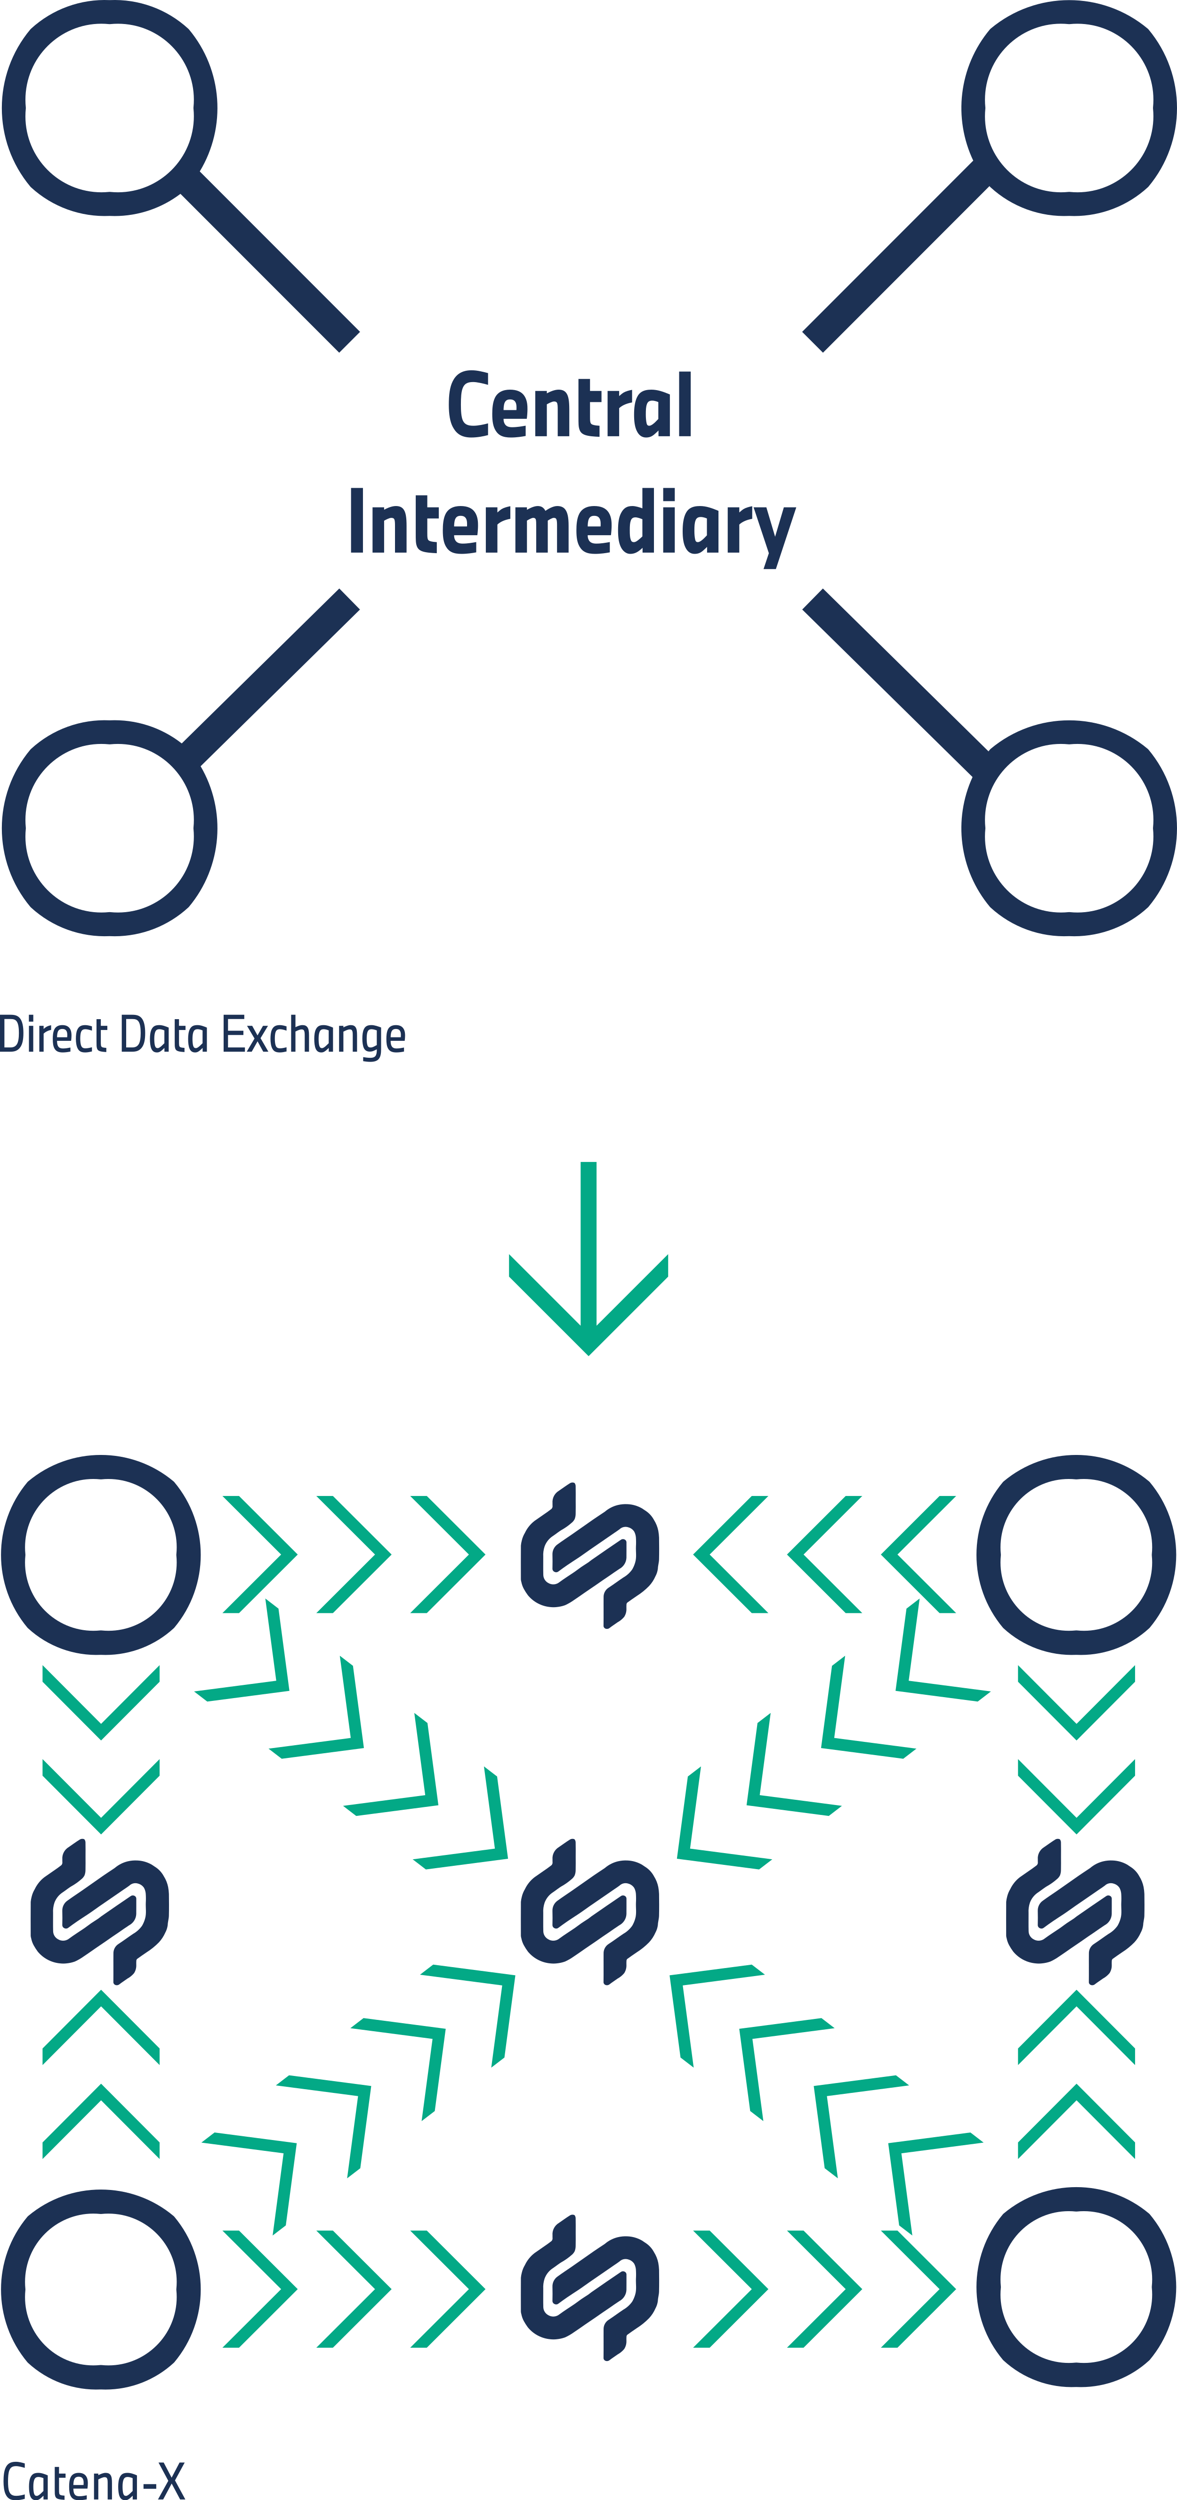 <svg viewBox="0 0 384.599 816.343" xmlns="http://www.w3.org/2000/svg"><path d="m375.046 244.522c-14.859-12.438-36.495-12.438-51.354 0l-.226.226c-.159.19-.307.386-.462.578l-54.114-53.181-6.754 6.871 55.655 54.696c-6.327 13.755-4.435 30.311 5.674 42.39l.226.226c6.979 6.4 16.219 9.757 25.678 9.329.552.026 1.101.04 1.652.04 8.897-.015 17.466-3.358 24.023-9.371l.226-.225c12.436-14.859 12.436-36.494 0-51.354l-.226-.225zm1.72 26.111c.166 1.652.166 3.316 0 4.968-1.372 13.642-13.543 23.589-27.186 22.217l-.21-.011-.21.011c-1.652.166-3.316.166-4.968 0-13.642-1.372-23.589-13.543-22.217-27.186l.012-.209-.012-.21c-.166-1.651-.166-3.315 0-4.966 1.371-13.643 13.543-23.591 27.186-22.22l.21.011.21-.011c1.651-.166 3.315-.166 4.966 0 13.643 1.371 23.591 13.543 22.22 27.186l-.012.21.012.209z" fill="#1c3154"/><path d="m61.731 9.591-.226-.225c-6.978-6.401-16.218-9.759-25.678-9.329-9.459-.425-18.698 2.932-25.678 9.329l-.226.226c-12.437 14.859-12.437 36.495 0 51.354l.226.226c6.979 6.4 16.219 9.757 25.678 9.329.552.026 1.101.04 1.652.04 7.79-.013 15.329-2.577 21.486-7.251l51.874 51.874 6.813-6.813-52.377-52.377c8.741-14.428 7.566-33.108-3.544-46.383zm-25.694 53.072-.21-.011-.21.011c-1.652.166-3.316.166-4.968 0-13.642-1.372-23.589-13.543-22.217-27.186l.012-.209-.012-.21c-.166-1.651-.166-3.315 0-4.966 1.371-13.643 13.543-23.591 27.186-22.22l.21.011.21-.011c1.651-.166 3.315-.166 4.966 0 13.643 1.371 23.591 13.543 22.22 27.186l-.012.21.012.209c.166 1.652.166 3.316 0 4.968-1.372 13.642-13.543 23.589-27.186 22.217z" fill="#1c3154"/><path d="m110.869 192.145-51.482 50.595c-6.677-5.231-15.026-7.934-23.56-7.547-9.459-.429-18.7 2.929-25.678 9.329l-.226.226c-12.437 14.859-12.437 36.495 0 51.354l.226.226c6.978 6.4 16.219 9.758 25.678 9.329.552.026 1.101.04 1.652.04 8.898-.014 17.468-3.357 24.025-9.371l.226-.225c10.99-13.132 12.26-31.553 3.825-45.916l52.067-51.169-6.754-6.871zm-47.646 78.488c.166 1.652.166 3.316 0 4.968-1.372 13.642-13.543 23.589-27.186 22.217l-.21-.011-.21.011c-1.652.166-3.316.166-4.968 0-13.642-1.372-23.589-13.543-22.217-27.186l.012-.209-.012-.21c-.166-1.651-.166-3.315 0-4.966 1.371-13.643 13.543-23.591 27.186-22.22l.21.011.21-.011c1.651-.166 3.315-.166 4.966 0 13.643 1.371 23.591 13.543 22.22 27.186l-.012.21.012.209z" fill="#1c3154"/><path d="m262.107 108.352 6.812 6.813 54.401-54.401c.05.06.096.122.146.182l.226.226c6.979 6.399 16.219 9.756 25.678 9.329.552.026 1.101.04 1.652.04 8.897-.015 17.466-3.358 24.023-9.371l.226-.225c12.436-14.859 12.436-36.494 0-51.354l-.226-.225c-14.859-12.437-36.495-12.437-51.354 0l-.226.226c-10.249 12.245-12.044 29.089-5.4 42.954l-.076-.076zm59.867-73.293c-.166-1.651-.166-3.315 0-4.966 1.371-13.643 13.543-23.591 27.186-22.22l.21.011.21-.011c1.651-.166 3.315-.166 4.966 0 13.643 1.371 23.591 13.543 22.22 27.186l-.012.21.012.209c.166 1.652.166 3.316 0 4.968-1.372 13.642-13.543 23.589-27.186 22.217l-.21-.011-.21.011c-1.652.166-3.316.166-4.968 0-13.642-1.372-23.589-13.543-22.217-27.186l.012-.209-.012-.21z" fill="#1c3154"/><path d="m153.99 142.85c-3.78 0-5.152-1.82-6.048-3.472-.868-1.624-1.288-4.061-1.288-7.196 0-3.248.308-5.768 1.26-7.672.924-1.848 2.548-3.612 6.16-3.612.952 0 1.904.112 2.94.336 1.092.225 1.736.393 2.464.588v3.837c-.728-.225-1.652-.448-2.632-.645-.84-.168-1.568-.28-2.268-.28-1.904 0-2.884.616-3.416 2.072-.448 1.176-.56 2.968-.56 5.292 0 2.128.112 4.032.644 5.208.616 1.316 1.708 1.708 3.472 1.708 1.456 0 3.472-.42 4.76-.784v3.836c-1.484.393-3.444.784-5.488.784z" fill="#1c3154"/><path d="m166.954 142.85c-2.688 0-4.088-.728-5.04-2.324-.784-1.315-1.064-2.939-1.064-5.348 0-1.764.14-3.864.924-5.404.896-1.735 2.604-2.548 4.872-2.548s3.808.7 4.704 2.044c1.008 1.513 1.008 3.36 1.008 4.424 0 .812-.112 2.353-.224 3.053h-7.588c0 .56.056 1.035.336 1.567.448.868 1.288 1.176 2.464 1.176 1.568 0 3.164-.279 4.424-.504v3.36c-1.176.224-2.968.504-4.816.504zm1.792-8.96c.028-.252.028-.532.028-.84 0-.477-.028-1.148-.308-1.68-.364-.7-.952-.952-1.82-.952s-1.428.308-1.764 1.12c-.252.588-.336 1.624-.336 2.352z" fill="#1c3154"/><path d="m174.907 142.43v-14.784h3.78v.784c1.12-.588 2.548-1.204 3.836-1.204 1.008 0 1.904.252 2.52 1.092.728.98.98 2.633.98 5.404v8.708h-3.78v-8.652c0-1.147-.028-1.848-.252-2.268-.224-.364-.56-.42-.98-.42-.644 0-1.876.672-2.324.924v10.416z" fill="#1c3154"/><path d="m191.146 142.01c-1.092-.392-1.568-1.036-1.82-1.82-.308-.924-.308-1.876-.308-4.088v-12.376h3.78v3.92h3.752v3.641h-3.752v4.676c0 .7 0 1.26.084 1.735.084.477.252.784.812.98.644.224 1.428.28 2.212.336v3.612c-1.876-.084-3.584-.196-4.76-.616z" fill="#1c3154"/><path d="m198.538 142.43v-14.784h3.78v1.681c.476-.421.924-.812 1.456-1.148.616-.364 1.652-.7 2.772-.896v4.115c-1.064.196-1.904.448-2.716.84-.728.364-1.232.757-1.512 1.036v9.156z" fill="#1c3154"/><path d="m215.17 142.43v-1.876c-.224.252-.616.616-1.092 1.036-.812.756-1.624 1.26-2.968 1.26-1.4 0-2.38-.784-3.024-2.128-.672-1.344-.896-3.136-.896-5.348 0-2.24.252-4.172.952-5.656.784-1.624 2.1-2.492 4.704-2.492 2.044 0 3.892.672 6.048 1.568v13.636zm-.056-11.144c-.364-.168-1.232-.477-1.988-.477-.812 0-1.428.252-1.736 1.148-.308.84-.364 1.792-.364 3.416 0 .979.084 2.071.252 2.771.14.672.42.868.896.868.616 0 1.512-.756 2.016-1.26.392-.393.644-.645.924-.952v-5.516z" fill="#1c3154"/><path d="m221.918 142.43v-21.112h3.78v21.112z" fill="#1c3154"/><path d="m114.707 180.43v-21.112h3.892v21.112z" fill="#1c3154"/><path d="m121.735 180.43v-14.784h3.78v.784c1.12-.588 2.548-1.204 3.836-1.204 1.008 0 1.904.252 2.52 1.092.728.98.98 2.633.98 5.404v8.708h-3.78v-8.652c0-1.147-.028-1.848-.252-2.268-.224-.364-.56-.42-.98-.42-.644 0-1.876.672-2.324.924v10.416z" fill="#1c3154"/><path d="m137.974 180.01c-1.092-.392-1.568-1.036-1.82-1.82-.308-.924-.308-1.876-.308-4.088v-12.376h3.78v3.92h3.752v3.641h-3.752v4.676c0 .7 0 1.26.084 1.735.084.477.252.784.812.98.644.224 1.428.28 2.212.336v3.612c-1.876-.084-3.584-.196-4.76-.616z" fill="#1c3154"/><path d="m150.798 180.85c-2.688 0-4.088-.728-5.04-2.324-.784-1.315-1.064-2.939-1.064-5.348 0-1.764.14-3.864.924-5.404.896-1.735 2.604-2.548 4.872-2.548s3.808.7 4.704 2.044c1.008 1.513 1.008 3.36 1.008 4.424 0 .812-.112 2.353-.224 3.053h-7.588c0 .56.056 1.035.336 1.567.448.868 1.288 1.176 2.464 1.176 1.568 0 3.164-.279 4.424-.504v3.36c-1.176.224-2.968.504-4.816.504zm1.792-8.96c.028-.252.028-.532.028-.84 0-.477-.028-1.148-.308-1.68-.364-.7-.952-.952-1.82-.952s-1.428.308-1.764 1.12c-.252.588-.336 1.624-.336 2.352z" fill="#1c3154"/><path d="m158.751 180.43v-14.784h3.78v1.681c.476-.421.924-.812 1.456-1.148.616-.364 1.652-.7 2.772-.896v4.115c-1.064.196-1.904.448-2.716.84-.728.364-1.232.757-1.512 1.036v9.156z" fill="#1c3154"/><path d="m168.41 180.43v-14.784h3.78v.812c.504-.309 2.212-1.232 3.472-1.232.896 0 1.512.252 1.988.756.28.28.42.532.56.812.924-.616 2.492-1.568 3.864-1.568 1.064 0 1.988.28 2.632 1.12.728.98 1.092 2.437 1.092 5.376v8.708h-3.78v-8.652c0-.979 0-1.819-.252-2.296-.196-.363-.504-.392-.84-.392-.532 0-1.568.644-1.932.896v10.444h-3.78v-8.652c0-.979 0-1.819-.168-2.239-.196-.42-.532-.448-.84-.448-.504 0-1.568.616-2.016.896v10.444h-3.78z" fill="#1c3154"/><path d="m194.45 180.85c-2.688 0-4.088-.728-5.04-2.324-.784-1.315-1.064-2.939-1.064-5.348 0-1.764.14-3.864.924-5.404.896-1.735 2.604-2.548 4.872-2.548s3.808.7 4.704 2.044c1.008 1.513 1.008 3.36 1.008 4.424 0 .812-.112 2.353-.224 3.053h-7.588c0 .56.056 1.035.336 1.567.448.868 1.288 1.176 2.464 1.176 1.568 0 3.164-.279 4.424-.504v3.36c-1.176.224-2.968.504-4.816.504zm1.792-8.96c.028-.252.028-.532.028-.84 0-.477-.028-1.148-.308-1.68-.364-.7-.952-.952-1.82-.952s-1.428.308-1.764 1.12c-.252.588-.336 1.624-.336 2.352z" fill="#1c3154"/><path d="m209.962 180.43v-1.568c-.252.252-.504.477-.924.812-.924.728-1.848 1.176-3.136 1.176-1.26 0-2.38-.896-3.024-2.212-.588-1.204-.924-2.772-.924-5.516 0-2.492.28-4.2.924-5.488.812-1.624 1.848-2.408 3.752-2.408 1.036 0 2.296.393 3.276.756v-6.664h3.78v21.112zm-.056-10.892c-.448-.196-1.568-.616-2.24-.616-.784 0-1.288.28-1.568 1.12-.252.756-.308 1.651-.308 3.052 0 1.512.056 2.324.28 3.024.224.672.476.896 1.092.896s1.344-.616 1.96-1.148c.392-.336.588-.531.784-.728z" fill="#1c3154"/><path d="m216.71 163.63v-4.312h3.78v4.312zm0 16.8v-14.784h3.78v14.784z" fill="#1c3154"/><path d="m231.045 180.43v-1.876c-.224.252-.616.616-1.092 1.036-.812.756-1.624 1.26-2.968 1.26-1.4 0-2.38-.784-3.024-2.128-.672-1.344-.896-3.136-.896-5.348 0-2.24.252-4.172.952-5.656.784-1.624 2.1-2.492 4.704-2.492 2.044 0 3.892.672 6.048 1.568v13.636zm-.056-11.144c-.364-.168-1.232-.477-1.988-.477-.812 0-1.428.252-1.736 1.148-.308.84-.364 1.792-.364 3.416 0 .979.084 2.071.252 2.771.14.672.42.868.896.868.616 0 1.512-.756 2.016-1.26.392-.393.644-.645.924-.952v-5.516z" fill="#1c3154"/><path d="m237.793 180.43v-14.784h3.78v1.681c.476-.421.924-.812 1.456-1.148.616-.364 1.652-.7 2.772-.896v4.115c-1.064.196-1.904.448-2.716.84-.728.364-1.232.757-1.512 1.036v9.156z" fill="#1c3154"/><path d="m249.496 185.806 1.736-5.18-4.984-14.98h4.172l2.856 9.604 2.856-9.604h4.06l-6.664 20.16z" fill="#1c3154"/><path d="m353.217 540.357c-.503 0-1.006-.012-1.51-.036-8.755.392-17.306-2.717-23.764-8.641l-.23-.229c-11.522-13.748-11.522-33.78 0-47.529l.23-.229c13.748-11.521 33.78-11.521 47.528 0l.229.229c11.522 13.748 11.522 33.78 0 47.529l-.229.229c-6.074 5.569-14.012 8.664-22.253 8.677zm-1.51-8.015.213.012c12.263 1.242 23.211-7.693 24.453-19.956.151-1.496.151-3.003 0-4.498l-.011-.213.011-.214c1.243-12.262-7.69-23.21-19.952-24.453-1.497-.152-3.005-.152-4.502 0l-.213.011-.214-.011c-12.263-1.242-23.211 7.691-24.453 19.954-.152 1.496-.152 3.003 0 4.5l.011.214-.011.213c-1.242 12.264 7.693 23.212 19.957 24.454 1.495.151 3.001.151 4.496 0l.214-.012z" fill="#1c3255"/><path d="m353.217 779.417c-.503 0-1.006-.012-1.51-.036-8.755.395-17.307-2.715-23.764-8.641l-.23-.229c-11.522-13.748-11.522-33.78 0-47.529l.23-.229c13.748-11.521 33.78-11.521 47.528 0l.229.229c11.522 13.748 11.522 33.78 0 47.529l-.229.229c-6.074 5.569-14.012 8.664-22.253 8.677zm-1.51-8.015.213.012c12.263 1.242 23.211-7.693 24.453-19.956.151-1.496.151-3.003 0-4.498l-.011-.213.011-.214c1.243-12.262-7.69-23.21-19.952-24.453-1.497-.152-3.005-.152-4.502 0l-.213.01-.214-.01c-12.263-1.242-23.211 7.693-24.453 19.956-.151 1.495-.151 3.002 0 4.497l.011.214-.011.213c-1.242 12.264 7.693 23.212 19.957 24.454 1.495.151 3.001.151 4.496 0l.214-.012z" fill="#1c3154"/><path d="m34.471 780.213c-.503 0-1.006-.012-1.51-.036-8.755.394-17.307-2.716-23.764-8.641l-.229-.229c-11.522-13.748-11.522-33.78 0-47.529l.229-.229c13.748-11.522 33.78-11.522 47.529 0l.229.229c11.522 13.748 11.522 33.78 0 47.529l-.229.229c-6.075 5.569-14.013 8.665-22.254 8.677zm-1.51-8.014.214.012c12.263 1.242 23.211-7.693 24.453-19.956.151-1.496.151-3.003 0-4.498l-.011-.213.011-.214c1.242-12.263-7.691-23.211-19.954-24.453-1.496-.152-3.003-.152-4.5 0l-.214.011-.214-.011c-12.263-1.242-23.211 7.693-24.453 19.956-.151 1.495-.151 3.002 0 4.497l.012.214-.012.213c-1.242 12.264 7.693 23.212 19.957 24.454 1.495.151 3.001.151 4.496 0l.214-.012z" fill="#1c3154"/><path d="m34.471 540.357c-.503 0-1.006-.012-1.51-.036-8.755.393-17.306-2.717-23.764-8.641l-.229-.229c-11.522-13.748-11.522-33.78 0-47.529l.229-.229c13.748-11.522 33.78-11.522 47.529 0l.229.229c11.522 13.748 11.522 33.78 0 47.529l-.229.229c-6.075 5.569-14.013 8.665-22.254 8.677zm-1.51-8.015.214.012c12.263 1.242 23.211-7.693 24.453-19.956.151-1.496.151-3.003 0-4.498l-.011-.213.011-.214c1.243-12.262-7.69-23.21-19.952-24.453-1.497-.152-3.005-.152-4.502 0l-.214.011-.214-.011c-12.263-1.242-23.211 7.691-24.453 19.954-.152 1.496-.152 3.003 0 4.5l.012.214-.012.213c-1.242 12.264 7.693 23.212 19.957 24.454 1.495.151 3.001.151 4.496 0l.214-.012z" fill="#1c3154"/><path d="m37.059 642.253c0-1.463-.018-2.924.005-4.386-.047-1.283.598-2.492 1.689-3.168 1.618-1.05 3.154-2.223 4.762-3.288 1.15-.655 2.142-1.555 2.906-2.635.419-.718.745-1.487.97-2.288.515-1.697.178-3.453.247-5.182.058-1 .053-2.002-.016-3.001-.056-.651-.239-1.284-.539-1.864-.44-.692-1.121-1.196-1.911-1.414-1.014-.352-2.139-.102-2.909.647-.55.423-1.141.793-1.711 1.186-1.063.732-2.126 1.463-3.188 2.195-1.593 1.094-3.189 2.182-4.777 3.284-.963.669-1.916 1.357-2.877 2.032-.289.206-.588.404-.884.6-1.195.788-2.4 1.559-3.582 2.364-.989.674-1.958 1.374-2.917 2.089-.366.3-.873.356-1.296.145-.438-.186-.709-.63-.674-1.104.032-1.5.049-3.004 0-4.504-.058-1.386.619-2.701 1.781-3.458 1.48-1.08 3.019-2.081 4.528-3.125 1.173-.81 2.336-1.632 3.503-2.449 1.185-.832 2.362-1.675 3.555-2.493 1.178-.807 2.375-1.589 3.565-2.383.069-.039.135-.083.197-.133 1.215-1.044 2.658-1.786 4.213-2.168 1.031-.247 2.091-.345 3.15-.289 1.622.063 3.207.508 4.625 1.299.371.193.689.482 1.052.688 1.269.769 2.309 1.864 3.01 3.172.679 1.075 1.155 2.265 1.404 3.512.137.743.222 1.495.255 2.25.033 2.383.054 4.766-.007 7.147-.026 1-.353 1.992-.385 2.993-.105.888-.381 1.747-.811 2.53-.506 1.152-1.202 2.211-2.057 3.133-1.213 1.244-2.569 2.34-4.038 3.267-1.035.706-2.071 1.411-3.083 2.149-.163.165-.259.385-.268.617-.04.458-.016.92-.014 1.381.033.937-.219 1.862-.723 2.653-.6.717-1.33 1.315-2.151 1.763-.884.645-1.818 1.225-2.679 1.899-.366.291-.86.363-1.293.187-.428-.162-.691-.595-.637-1.049.021-1.595.008-3.196.008-4.799z" fill="#1c3154"/><path d="m27.945 606.298c0 1.402.029 2.804-.012 4.205.011.615-.092 1.227-.305 1.804-.257.518-.63.969-1.091 1.319-.881.771-1.833 1.457-2.841 2.051-1.162.624-2.135 1.492-3.226 2.203-1.223.802-2.159 1.972-2.673 3.341-.37 1.097-.524 2.255-.452 3.411.006 1.963-.036 3.926.017 5.886.01 1.107.614 2.123 1.582 2.661 1.166.721 2.662.614 3.713-.266 1.577-1.176 3.261-2.208 4.887-3.321.755-.517 1.468-1.095 2.223-1.614s1.542-.989 2.3-1.499c.363-.245.688-.546 1.047-.797 1.654-1.152 3.311-2.299 4.973-3.44 1.542-1.06 3.1-2.111 4.651-3.166.354-.249.818-.278 1.2-.075.393.185.631.594.596 1.027-.01 1.638.018 3.285-.011 4.926-.062 1.544-.944 2.936-2.312 3.654-1.173.756-2.304 1.576-3.455 2.364-.621.426-1.253.84-1.871 1.266-.771.528-1.525 1.068-2.292 1.593-1.185.811-2.376 1.611-3.56 2.424-1.259.867-2.495 1.763-3.774 2.601-.879.621-1.815 1.158-2.794 1.604-.88.314-1.795.516-2.726.601-.677.08-1.362.082-2.04.007-2.874-.244-5.53-1.633-7.371-3.854-.494-.666-.942-1.365-1.342-2.091-.383-.715-.656-1.485-.808-2.282-.088-.261-.139-.534-.15-.809-.012-3.684-.022-7.37.006-11.053.056-.572.159-1.138.308-1.693.208-.866.549-1.695 1.012-2.456.727-1.54 1.812-2.884 3.166-3.918 1.386-.974 2.784-1.927 4.174-2.901.376-.262.74-.541 1.105-.819.403-.246.628-.702.578-1.172-.035-.297.009-.601-.009-.9-.132-1.609.655-3.155 2.035-3.995 1.253-.853 2.468-1.759 3.758-2.556.402-.206.872-.236 1.297-.083.259.107.46.652.471 1.007.043 1.596.015 3.199.015 4.802z" fill="#1c3154"/><path d="m197.229 642.253c0-1.463-.018-2.924 0-4.386-.046-1.283.599-2.492 1.69-3.168 1.618-1.05 3.154-2.223 4.762-3.288 1.15-.655 2.142-1.554 2.906-2.635.419-.718.745-1.487.97-2.288.515-1.697.178-3.453.247-5.182.058-1 .052-2.002-.017-3.001-.056-.651-.239-1.284-.539-1.864-.44-.692-1.121-1.196-1.912-1.414-1.014-.352-2.139-.101-2.909.647-.55.423-1.14.793-1.711 1.186-1.063.732-2.126 1.463-3.188 2.195-1.592 1.094-3.189 2.182-4.777 3.284-.963.669-1.916 1.357-2.877 2.032-.289.206-.588.404-.884.6-1.195.788-2.4 1.559-3.582 2.364-.989.674-1.958 1.374-2.917 2.089-.366.3-.873.356-1.296.145-.438-.186-.709-.63-.674-1.104.032-1.5.049-3.004 0-4.504-.058-1.386.619-2.7 1.781-3.458 1.48-1.08 3.019-2.081 4.528-3.125 1.173-.81 2.336-1.632 3.503-2.449 1.185-.832 2.362-1.675 3.555-2.493 1.178-.807 2.375-1.589 3.565-2.383.069-.039.135-.083.197-.133 1.215-1.044 2.658-1.786 4.213-2.168 1.03-.247 2.091-.345 3.149-.289 1.622.063 3.207.508 4.625 1.299.371.193.689.482 1.052.688 1.269.769 2.309 1.864 3.01 3.172.679 1.075 1.155 2.265 1.404 3.512.137.743.222 1.495.255 2.25.033 2.383.053 4.766-.008 7.147-.025 1-.353 1.992-.385 2.993-.105.888-.381 1.747-.811 2.53-.507 1.152-1.202 2.211-2.057 3.133-1.213 1.244-2.569 2.34-4.038 3.267-1.034.706-2.071 1.411-3.083 2.149-.163.165-.259.385-.268.617-.04.458-.016.92-.014 1.381.033.937-.219 1.862-.723 2.653-.6.717-1.33 1.315-2.151 1.763-.884.645-1.818 1.225-2.679 1.899-.365.291-.859.363-1.292.187-.428-.162-.691-.595-.637-1.049.028-1.595.014-3.196.014-4.799z" fill="#1c3154"/><path d="m188.115 606.298c0 1.402.029 2.804-.012 4.205.011.615-.092 1.227-.305 1.804-.257.518-.63.969-1.091 1.319-.881.771-1.833 1.457-2.841 2.051-1.162.624-2.134 1.492-3.226 2.203-1.222.802-2.158 1.972-2.673 3.341-.37 1.097-.524 2.255-.452 3.411.006 1.963-.035 3.926.017 5.886.01 1.107.614 2.123 1.582 2.661 1.166.721 2.662.614 3.713-.266 1.578-1.176 3.261-2.208 4.888-3.321.755-.517 1.468-1.095 2.223-1.614s1.542-.989 2.3-1.499c.363-.245.688-.546 1.047-.797 1.653-1.152 3.311-2.299 4.973-3.44 1.542-1.06 3.1-2.111 4.651-3.166.354-.249.818-.278 1.2-.075.393.185.631.594.596 1.027-.01 1.638.018 3.285-.011 4.926-.062 1.544-.944 2.936-2.312 3.654-1.173.756-2.304 1.576-3.455 2.364-.621.426-1.253.84-1.871 1.266-.771.528-1.525 1.068-2.292 1.593-1.185.811-2.376 1.611-3.56 2.424-1.259.867-2.495 1.763-3.774 2.601-.879.621-1.815 1.158-2.794 1.604-.88.314-1.795.516-2.726.601-.677.08-1.361.082-2.039.007-2.874-.244-5.53-1.633-7.371-3.854-.494-.666-.942-1.365-1.342-2.091-.383-.715-.656-1.485-.808-2.282-.088-.261-.139-.534-.15-.809-.012-3.684-.022-7.37.005-11.053.056-.572.159-1.138.308-1.693.208-.866.548-1.695 1.011-2.456.726-1.54 1.812-2.884 3.166-3.918 1.386-.974 2.785-1.927 4.174-2.901.376-.262.74-.541 1.105-.819.403-.246.628-.702.578-1.172-.035-.297.009-.601-.009-.9-.132-1.609.655-3.155 2.035-3.995 1.253-.853 2.468-1.759 3.758-2.556.402-.206.871-.236 1.296-.083.259.107.46.652.471 1.007.044 1.596.016 3.199.016 4.802z" fill="#1c3154"/><path d="m197.229 764.971c0-1.463-.018-2.924 0-4.386-.046-1.283.599-2.492 1.69-3.168 1.618-1.05 3.154-2.224 4.762-3.287 1.15-.655 2.142-1.555 2.906-2.635.419-.718.745-1.487.97-2.288.515-1.697.178-3.453.247-5.182.058-1 .052-2.002-.017-3.001-.056-.651-.239-1.285-.539-1.865-.44-.692-1.121-1.196-1.912-1.414-1.014-.351-2.139-.101-2.909.647-.55.423-1.14.793-1.711 1.187-1.063.732-2.126 1.463-3.188 2.195-1.592 1.095-3.189 2.182-4.777 3.284-.963.669-1.916 1.357-2.877 2.032-.289.206-.588.404-.884.6-1.195.788-2.4 1.559-3.582 2.364-.989.674-1.958 1.374-2.917 2.089-.365.3-.873.357-1.296.145-.438-.186-.709-.63-.674-1.104.032-1.5.049-3.004 0-4.504-.058-1.386.619-2.7 1.781-3.458 1.48-1.08 3.019-2.081 4.528-3.125 1.173-.81 2.336-1.632 3.503-2.449 1.185-.832 2.362-1.675 3.555-2.493 1.178-.807 2.375-1.589 3.565-2.383.069-.039.135-.083.197-.133 1.215-1.044 2.658-1.786 4.213-2.168 1.03-.247 2.091-.344 3.149-.289 1.622.063 3.207.508 4.625 1.299.371.193.689.482 1.052.689 1.269.769 2.309 1.864 3.01 3.172.679 1.075 1.155 2.265 1.404 3.512.137.743.222 1.495.255 2.25.033 2.383.053 4.766-.008 7.147-.025 1-.353 1.992-.385 2.994-.105.888-.381 1.747-.811 2.53-.507 1.152-1.202 2.211-2.057 3.133-1.213 1.244-2.569 2.34-4.038 3.267-1.034.706-2.071 1.411-3.083 2.151-.163.165-.259.385-.268.617-.04.458-.016.92-.014 1.381.033.937-.219 1.862-.723 2.653-.6.717-1.33 1.315-2.151 1.763-.884.644-1.818 1.225-2.679 1.899-.365.291-.859.362-1.292.186-.428-.162-.691-.594-.637-1.048.028-1.599.014-3.2.014-4.803z" fill="#1c3154"/><path d="m188.115 729.016c0 1.402.029 2.805-.012 4.204.011.615-.092 1.227-.305 1.804-.257.518-.63.969-1.091 1.319-.881.771-1.833 1.457-2.841 2.051-1.162.625-2.134 1.492-3.226 2.203-1.222.802-2.158 1.973-2.673 3.341-.37 1.097-.524 2.255-.452 3.411.006 1.963-.035 3.926.017 5.887.01 1.107.614 2.124 1.582 2.662 1.166.721 2.662.615 3.713-.265 1.578-1.176 3.261-2.208 4.888-3.321.755-.517 1.468-1.095 2.223-1.614s1.542-.989 2.3-1.499c.363-.245.688-.546 1.047-.797 1.653-1.152 3.311-2.299 4.973-3.44 1.542-1.06 3.1-2.111 4.651-3.166.354-.249.818-.278 1.2-.075.393.185.631.594.596 1.027-.01 1.638.018 3.286-.011 4.926-.063 1.544-.944 2.936-2.312 3.654-1.173.756-2.304 1.576-3.455 2.364-.621.426-1.253.84-1.871 1.266-.771.527-1.525 1.068-2.292 1.592-1.185.811-2.376 1.611-3.56 2.424-1.259.867-2.495 1.763-3.774 2.601-.879.621-1.815 1.158-2.794 1.604-.88.314-1.795.516-2.726.601-.677.08-1.361.082-2.039.007-2.874-.244-5.53-1.633-7.371-3.854-.494-.666-.942-1.365-1.342-2.091-.383-.715-.656-1.485-.808-2.282-.088-.261-.139-.534-.15-.809-.012-3.684-.022-7.37.005-11.053.056-.572.159-1.138.308-1.693.208-.866.549-1.695 1.011-2.456.726-1.54 1.812-2.884 3.166-3.918 1.386-.974 2.785-1.927 4.174-2.901.376-.262.74-.541 1.105-.819.403-.246.628-.702.578-1.172-.035-.297.009-.601-.009-.901-.132-1.609.655-3.155 2.035-3.995 1.253-.853 2.468-1.759 3.758-2.556.402-.206.871-.236 1.296-.083.259.106.46.651.471 1.007.044 1.597.016 3.199.016 4.802z" fill="#1c3154"/><path d="m197.229 525.912c0-1.463-.018-2.923 0-4.385-.046-1.283.599-2.492 1.69-3.168 1.618-1.05 3.154-2.224 4.762-3.287 1.15-.655 2.142-1.555 2.906-2.635.419-.718.745-1.487.97-2.288.515-1.697.178-3.453.247-5.182.058-1 .052-2.002-.017-3.001-.056-.651-.239-1.285-.539-1.865-.44-.692-1.121-1.196-1.912-1.414-1.014-.352-2.139-.101-2.909.647-.55.423-1.14.793-1.711 1.186-1.063.732-2.126 1.463-3.188 2.195-1.592 1.094-3.189 2.182-4.777 3.283-.963.669-1.916 1.357-2.877 2.032-.289.206-.588.405-.884.6-1.195.788-2.4 1.559-3.582 2.364-.989.674-1.958 1.374-2.917 2.089-.366.3-.873.356-1.296.145-.438-.186-.709-.63-.674-1.104.032-1.5.049-3.004 0-4.504-.058-1.386.619-2.701 1.781-3.458 1.48-1.08 3.019-2.082 4.528-3.125 1.173-.81 2.336-1.632 3.503-2.449 1.185-.832 2.362-1.675 3.555-2.493 1.178-.807 2.375-1.589 3.565-2.383.069-.039.135-.084.197-.133 1.215-1.044 2.658-1.787 4.213-2.169 1.03-.247 2.091-.344 3.149-.289 1.622.063 3.207.508 4.625 1.299.371.193.689.482 1.052.689 1.269.769 2.309 1.864 3.01 3.172.679 1.075 1.155 2.265 1.404 3.512.137.743.222 1.495.255 2.25.033 2.383.053 4.766-.008 7.147-.025 1-.353 1.992-.385 2.993-.105.888-.381 1.747-.811 2.53-.506 1.152-1.202 2.211-2.057 3.133-1.213 1.244-2.569 2.34-4.038 3.267-1.034.706-2.071 1.411-3.083 2.149-.163.165-.259.385-.268.617-.04.458-.016.92-.014 1.381.033.937-.219 1.862-.723 2.653-.6.717-1.33 1.315-2.151 1.763-.884.644-1.818 1.224-2.679 1.899-.365.291-.859.362-1.292.186-.428-.162-.691-.595-.637-1.049.028-1.594.014-3.195.014-4.798z" fill="#1c3154"/><path d="m188.115 489.956c0 1.402.029 2.804-.012 4.205.011.615-.092 1.227-.305 1.804-.257.518-.63.969-1.091 1.319-.881.771-1.832 1.457-2.841 2.051-1.162.624-2.134 1.492-3.226 2.203-1.222.802-2.158 1.973-2.673 3.341-.37 1.097-.524 2.255-.452 3.411.006 1.963-.035 3.926.017 5.887.01 1.107.614 2.123 1.582 2.661 1.166.721 2.662.615 3.713-.265 1.578-1.176 3.261-2.208 4.888-3.321.755-.517 1.468-1.095 2.223-1.614s1.542-.989 2.3-1.499c.363-.245.688-.546 1.047-.797 1.653-1.152 3.311-2.299 4.973-3.441 1.542-1.06 3.1-2.111 4.651-3.166.354-.249.818-.279 1.2-.076.393.185.631.594.596 1.027-.01 1.638.018 3.285-.011 4.926-.062 1.544-.944 2.936-2.312 3.654-1.173.756-2.304 1.576-3.455 2.364-.621.426-1.253.84-1.871 1.266-.771.528-1.525 1.068-2.292 1.593-1.185.811-2.376 1.611-3.56 2.424-1.259.867-2.495 1.763-3.774 2.601-.879.621-1.815 1.158-2.794 1.604-.88.314-1.795.516-2.726.6-.677.08-1.361.083-2.039.008-2.874-.244-5.53-1.633-7.371-3.854-.494-.666-.942-1.365-1.342-2.091-.383-.715-.656-1.485-.808-2.282-.088-.261-.139-.534-.15-.809-.012-3.684-.022-7.37.005-11.053.056-.572.159-1.138.308-1.693.208-.866.549-1.695 1.011-2.456.726-1.54 1.812-2.884 3.166-3.918 1.386-.974 2.785-1.927 4.174-2.901.376-.262.74-.541 1.105-.819.403-.246.628-.702.578-1.172-.035-.297.009-.601-.009-.901-.132-1.609.655-3.155 2.035-3.995 1.253-.853 2.468-1.759 3.758-2.556.402-.206.871-.236 1.296-.083.259.107.46.651.471 1.007.044 1.598.016 3.201.016 4.803z" fill="#1c3154"/><path d="m355.806 642.253c0-1.463-.018-2.924.005-4.386-.046-1.283.599-2.492 1.69-3.168 1.618-1.05 3.154-2.223 4.762-3.288 1.15-.655 2.142-1.555 2.906-2.635.419-.718.745-1.487.97-2.288.515-1.697.178-3.453.247-5.182.058-1 .053-2.002-.016-3.001-.056-.651-.239-1.284-.539-1.864-.44-.692-1.121-1.196-1.911-1.414-1.014-.352-2.139-.102-2.909.647-.55.423-1.14.793-1.712 1.186-1.063.732-2.126 1.463-3.188 2.195-1.592 1.094-3.189 2.182-4.777 3.284-.963.669-1.916 1.357-2.877 2.032-.289.206-.588.404-.884.6-1.195.788-2.4 1.559-3.582 2.364-.989.674-1.958 1.374-2.917 2.089-.366.3-.873.356-1.296.145-.438-.186-.709-.63-.674-1.104.032-1.5.049-3.004 0-4.504-.058-1.386.619-2.7 1.781-3.458 1.481-1.08 3.019-2.081 4.528-3.125 1.173-.81 2.336-1.632 3.503-2.449 1.185-.832 2.362-1.675 3.555-2.493 1.178-.807 2.374-1.589 3.565-2.383.069-.039.135-.083.197-.133 1.215-1.044 2.658-1.786 4.213-2.168 1.031-.247 2.091-.345 3.15-.289 1.622.063 3.207.508 4.625 1.299.371.193.689.482 1.052.688 1.269.769 2.309 1.864 3.01 3.172.679 1.075 1.155 2.265 1.404 3.512.137.743.222 1.495.255 2.25.033 2.383.053 4.766-.008 7.147-.025 1-.353 1.992-.385 2.993-.105.888-.381 1.747-.811 2.53-.506 1.152-1.202 2.211-2.057 3.133-1.213 1.244-2.569 2.34-4.038 3.267-1.034.706-2.071 1.411-3.083 2.149-.163.165-.259.385-.268.617-.04.458-.016.92-.014 1.381.033.937-.219 1.862-.723 2.653-.6.717-1.33 1.315-2.151 1.763-.884.645-1.818 1.225-2.679 1.899-.365.291-.859.363-1.292.187-.428-.162-.691-.595-.637-1.049.02-1.595.008-3.196.008-4.799z" fill="#1c3154"/><path d="m346.692 606.298c0 1.402.029 2.804-.012 4.205.011.615-.092 1.227-.305 1.804-.257.518-.63.969-1.09 1.319-.881.77-1.833 1.457-2.841 2.051-1.162.624-2.135 1.492-3.226 2.203-1.223.802-2.159 1.972-2.673 3.341-.37 1.097-.524 2.255-.452 3.411.006 1.963-.035 3.926.017 5.886.01 1.107.614 2.123 1.582 2.661 1.166.721 2.662.614 3.713-.266 1.578-1.176 3.261-2.208 4.888-3.321.755-.517 1.468-1.095 2.223-1.614s1.542-.989 2.3-1.499c.363-.245.688-.546 1.047-.797 1.654-1.152 3.312-2.299 4.973-3.44 1.542-1.06 3.1-2.111 4.651-3.166.354-.249.818-.278 1.2-.075.393.185.631.594.596 1.027-.01 1.638.018 3.285-.011 4.926-.063 1.544-.944 2.936-2.312 3.654-1.173.756-2.304 1.576-3.455 2.364-.621.426-1.253.84-1.871 1.266-.771.528-1.525 1.068-2.292 1.593-1.185.811-2.376 1.611-3.56 2.424-1.259.867-2.495 1.763-3.774 2.601-.879.621-1.815 1.158-2.794 1.604-.88.314-1.795.516-2.726.601-.677.08-1.361.082-2.039.007-2.874-.244-5.53-1.633-7.371-3.854-.494-.666-.942-1.365-1.342-2.091-.383-.715-.656-1.485-.808-2.282-.088-.261-.139-.534-.15-.809-.012-3.684-.022-7.37.005-11.053.056-.572.159-1.138.308-1.693.208-.866.549-1.695 1.012-2.456.727-1.54 1.812-2.884 3.166-3.918 1.386-.974 2.785-1.927 4.174-2.901.377-.262.741-.541 1.105-.819.403-.246.628-.702.578-1.172-.035-.297.009-.601-.009-.9-.133-1.609.655-3.156 2.035-3.995 1.253-.853 2.468-1.759 3.758-2.556.402-.206.871-.236 1.296-.083.259.107.46.652.471 1.007.042 1.596.015 3.199.015 4.802z" fill="#1c3154"/><g fill="#03a986"><path d="m72.679 526.698 19.18-19.125-19.18-19.125h5.425l19.179 19.125-19.179 19.125z"/><path d="m103.358 526.698 19.18-19.125-19.18-19.125h5.425l19.179 19.125-19.179 19.125z"/><path d="m134.037 526.698 19.18-19.125-19.18-19.125h5.425l19.179 19.125-19.179 19.125z"/><path d="m72.679 766.554 19.18-19.125-19.18-19.125h5.425l19.179 19.124-19.179 19.125h-5.425z"/><path d="m103.358 766.554 19.18-19.125-19.18-19.125h5.425l19.179 19.124-19.179 19.125h-5.425z"/><path d="m134.037 766.554 19.18-19.125-19.18-19.125h5.425l19.179 19.124-19.179 19.125h-5.425z"/><path d="m89.087 729.922 3.574-26.847-26.858-3.497 4.303-3.302 26.859 3.497-3.574 26.848z"/><path d="m113.425 711.246 3.574-26.847-26.858-3.497 4.304-3.302 26.858 3.497-3.574 26.848-4.304 3.302z"/><path d="m137.765 692.569 3.574-26.848-26.858-3.497 4.304-3.302 26.858 3.497-3.574 26.848z"/><path d="m160.524 675.106 3.574-26.847-26.858-3.497 4.303-3.302 26.859 3.497-3.574 26.848z"/><path d="m300.505 521.928-3.574 26.848 26.859 3.497-4.304 3.303-26.858-3.497 3.574-26.848z"/><path d="m276.166 540.605-3.574 26.848 26.858 3.497-4.303 3.302-26.858-3.497 3.573-26.847z"/><path d="m251.826 559.281-3.574 26.848 26.858 3.497-4.303 3.302-26.859-3.497 3.574-26.848 4.304-3.303z"/><path d="m229.063 576.744-3.574 26.848 26.859 3.497-4.304 3.302-26.858-3.497 3.573-26.848z"/><path d="m298.115 729.922-3.574-26.847 26.859-3.497-4.304-3.302-26.859 3.497 3.574 26.848z"/><path d="m273.776 711.246-3.574-26.847 26.858-3.497-4.303-3.302-26.859 3.498 3.573 26.848z"/><path d="m249.436 692.569-3.574-26.848 26.858-3.497-4.303-3.302-26.859 3.497 3.574 26.848z"/><path d="m226.673 675.106-3.574-26.847 26.859-3.497-4.304-3.302-26.858 3.497 3.573 26.848z"/><path d="m86.695 521.928 3.574 26.848-26.858 3.497 4.303 3.303 26.859-3.497-3.574-26.848-4.303-3.303z"/><path d="m111.035 540.605 3.574 26.848-26.858 3.497 4.304 3.302 26.858-3.497-3.574-26.847-4.305-3.303z"/><path d="m135.374 559.281 3.574 26.848-26.858 3.497 4.304 3.302 26.858-3.497-3.574-26.848-4.304-3.303z"/><path d="m158.134 576.744 3.574 26.848-26.858 3.497 4.303 3.302 26.859-3.497-3.574-26.848z"/><path d="m226.474 766.554 19.18-19.125-19.18-19.125h5.425l19.179 19.124-19.179 19.125h-5.425z"/><path d="m257.153 766.554 19.18-19.125-19.18-19.125h5.425l19.179 19.124-19.179 19.125h-5.425z"/><path d="m287.832 766.554 19.179-19.125-19.179-19.125h5.425l19.179 19.124-19.179 19.125h-5.425z"/><path d="m312.436 488.448-19.179 19.125 19.179 19.125h-5.424l-19.179-19.125 19.179-19.125z"/><path d="m281.756 488.448-19.179 19.125 19.179 19.125h-5.424l-19.18-19.125 19.18-19.125z"/><path d="m332.649 543.68 19.125 19.18 19.125-19.18v5.424l-19.125 19.18-19.125-19.18z"/><path d="m332.649 574.359 19.125 19.179 19.125-19.179v5.424l-19.125 19.18-19.125-19.18z"/><path d="m13.903 543.68 19.124 19.18 19.125-19.18v5.424l-19.125 19.18-19.124-19.18z"/><path d="m13.903 574.359 19.124 19.179 19.125-19.179v5.424l-19.125 19.18-19.124-19.18z"/><path d="m370.9 704.947-19.125-19.18-19.125 19.18v-5.424l19.125-19.18 19.125 19.18z"/><path d="m370.9 674.268-19.125-19.18-19.125 19.18v-5.424l19.125-19.18 19.125 19.18z"/><path d="m52.154 704.947-19.125-19.18-19.125 19.18v-5.424l19.124-19.18 19.125 19.18v5.424z"/><path d="m52.154 674.268-19.125-19.18-19.125 19.18v-5.424l19.124-19.18 19.125 19.18v5.424z"/><path d="m251.077 488.448-19.179 19.125 19.179 19.125h-5.424l-19.18-19.125 19.18-19.125z"/><path d="m218.333 416.832-26 25.974-26-25.974v-7.347l23.4 23.377v-53.47h5.2v53.47l23.4-23.377z"/></g><path d="m5.12 816.343c-2.001 0-2.833-.864-3.378-2.145-.384-.896-.592-2.386-.592-4.019 0-1.792.176-3.409.704-4.497.544-1.137 1.425-1.889 3.298-1.889.576 0 1.057.063 1.633.191.496.112.943.24 1.312.353v1.44c-.496-.144-.896-.256-1.489-.384-.448-.097-.896-.177-1.345-.177-1.184 0-1.824.385-2.225 1.409-.305.769-.416 2.112-.416 3.537 0 1.36.096 2.577.384 3.313.384 1.009 1.073 1.44 2.272 1.44.93 0 1.922-.208 2.818-.464v1.44c-.945.256-1.889.448-2.978.448z" fill="#1c3154"/><path d="m14.208 816.103v-1.232c-.192.192-.433.416-.736.688-.544.496-1.04.784-1.696.784-.961 0-1.521-.464-1.857-1.265-.304-.704-.447-1.889-.447-3.153 0-1.217.144-2.369.544-3.153.512-1.009 1.248-1.36 2.513-1.36.992 0 1.969.352 3.073.816v7.875h-1.393zm-.017-6.963c-.447-.176-1.039-.384-1.6-.384-.673 0-1.105.208-1.377.864-.225.544-.32 1.36-.32 2.305 0 .849.08 1.745.225 2.225.176.561.432.784.896.784.4 0 .88-.368 1.28-.735.368-.337.656-.625.896-.865v-4.193z" fill="#1c3154"/><path d="m18.943 815.91c-.513-.176-.769-.464-.896-.896-.16-.496-.16-1.04-.16-2.257v-7.282h1.408v2.177h2.129v1.36h-2.129v3.729c0 .561 0 .929.049 1.265.047.32.144.544.463.656.369.128.816.16 1.281.192v1.36c-.816-.048-1.617-.112-2.145-.305z" fill="#1c3154"/><path d="m25.887 816.343c-1.536 0-2.306-.448-2.785-1.36-.384-.736-.513-1.681-.513-3.058 0-1.024.064-2.129.48-3.041s1.281-1.473 2.641-1.473c1.329 0 2.129.512 2.562 1.312.4.721.433 1.568.433 2.129 0 .432-.049 1.185-.129 1.696h-4.594c0 .496.049 1.137.256 1.585.305.672.833.912 1.729.912.849 0 1.761-.176 2.385-.304v1.312c-.608.128-1.616.288-2.465.288zm1.409-4.962c.016-.208.031-.448.031-.704 0-.385-.031-.849-.191-1.185-.257-.593-.753-.816-1.426-.816-.736 0-1.199.256-1.473.928-.191.465-.256 1.312-.256 1.777h3.314z" fill="#1c3154"/><path d="m30.717 816.103v-8.451h1.409v.512c.768-.384 1.633-.752 2.353-.752.688 0 1.265.16 1.633.704.399.561.479 1.425.479 2.689v5.298h-1.408v-5.282c0-.72-.016-1.265-.208-1.616-.16-.305-.433-.385-.816-.385-.592 0-1.568.496-2.032.736v6.547h-1.409z" fill="#1c3154"/><path d="m43.359 816.103v-1.232c-.191.192-.432.416-.736.688-.543.496-1.04.784-1.696.784-.96 0-1.521-.464-1.856-1.265-.305-.704-.448-1.889-.448-3.153 0-1.217.144-2.369.544-3.153.513-1.009 1.248-1.36 2.514-1.36.992 0 1.969.352 3.072.816v7.875h-1.393zm-.016-6.963c-.447-.176-1.04-.384-1.601-.384-.673 0-1.104.208-1.376.864-.225.544-.32 1.36-.32 2.305 0 .849.08 1.745.224 2.225.177.561.433.784.896.784.4 0 .88-.368 1.28-.735.369-.337.656-.625.896-.865v-4.193z" fill="#1c3154"/><path d="m46.894 812.613v-1.521h4.161v1.521z" fill="#1c3154"/><path d="m51.613 816.103 3.378-6.099-3.201-5.971h1.696l2.594 4.946 2.593-4.946h1.681l-3.17 5.843 3.378 6.227h-1.696l-2.77-5.202-2.785 5.202h-1.697z" fill="#1c3154"/><path d="m0 331.322h3.425c1.425 0 2.385.272 3.105 1.169.769.96 1.12 2.609 1.12 4.818 0 2.24-.336 3.889-1.265 4.93-.768.864-1.664 1.152-3.009 1.152h-3.376zm3.377 10.677c1.057 0 1.681-.32 2.145-1.04.465-.721.656-2.065.656-3.649 0-1.537-.144-2.962-.688-3.762-.48-.704-1.169-.833-2.065-.833h-1.984v9.284h1.937z" fill="#1c3154"/><path d="m9.439 333.58v-2.258h1.44v2.258zm.016 9.812v-8.451h1.409v8.451z" fill="#1c3154"/><path d="m12.847 343.392v-8.451h1.409v1.024c.288-.272.56-.48.896-.688.385-.225.929-.416 1.553-.528v1.521c-.544.112-.96.256-1.408.48-.416.208-.769.48-1.04.736v5.906h-1.409z" fill="#1c3154"/><path d="m20.544 343.632c-1.536 0-2.305-.448-2.785-1.36-.384-.736-.512-1.681-.512-3.058 0-1.024.064-2.129.48-3.041s1.28-1.473 2.641-1.473c1.329 0 2.129.512 2.562 1.312.399.721.432 1.568.432 2.129 0 .432-.048 1.185-.128 1.696h-4.594c0 .496.048 1.137.256 1.585.305.672.833.912 1.729.912.849 0 1.761-.176 2.386-.304v1.312c-.608.128-1.617.288-2.466.288zm1.409-4.962c.016-.208.032-.448.032-.704 0-.385-.032-.849-.192-1.185-.256-.593-.752-.816-1.425-.816-.736 0-1.2.256-1.473.928-.191.465-.256 1.312-.256 1.777h3.313z" fill="#1c3154"/><path d="m27.856 343.632c-1.377 0-2.033-.416-2.497-1.329-.385-.752-.561-1.92-.561-3.104 0-1.121.112-2.177.416-2.882.464-1.072 1.169-1.616 2.642-1.616.72 0 1.584.224 2.192.416v1.393c-.528-.176-1.488-.464-2.097-.464-.769 0-1.217.224-1.488.977-.192.527-.24 1.376-.24 2.177 0 .832.096 1.712.304 2.24.272.656.704.849 1.425.849.641 0 1.505-.192 2.097-.353v1.377c-.561.128-1.425.32-2.192.32z" fill="#1c3154"/><path d="m32.592 343.199c-.513-.176-.769-.464-.896-.896-.16-.496-.16-1.04-.16-2.257v-7.282h1.408v2.177h2.129v1.36h-2.129v3.729c0 .561 0 .929.048 1.265.049.32.145.544.465.656.368.128.816.16 1.28.192v1.36c-.816-.048-1.617-.112-2.145-.305z" fill="#1c3154"/><path d="m39.791 331.322h3.425c1.425 0 2.385.272 3.105 1.169.769.96 1.12 2.609 1.12 4.818 0 2.24-.336 3.889-1.265 4.93-.768.864-1.664 1.152-3.009 1.152h-3.377v-12.069zm3.377 10.677c1.057 0 1.681-.32 2.145-1.04.465-.721.656-2.065.656-3.649 0-1.537-.144-2.962-.688-3.762-.48-.704-1.169-.833-2.065-.833h-1.984v9.284h1.937z" fill="#1c3154"/><path d="m53.729 343.392v-1.232c-.192.192-.433.416-.736.688-.545.496-1.041.784-1.697.784-.96 0-1.521-.464-1.856-1.265-.305-.704-.448-1.889-.448-3.153 0-1.217.144-2.369.544-3.153.513-1.009 1.249-1.36 2.514-1.36.992 0 1.969.352 3.073.816v7.875h-1.393zm-.017-6.963c-.448-.176-1.04-.384-1.601-.384-.672 0-1.104.208-1.376.864-.225.544-.32 1.36-.32 2.305 0 .849.08 1.745.224 2.225.176.561.433.784.896.784.4 0 .881-.368 1.28-.735.368-.337.656-.625.896-.865v-4.193z" fill="#1c3154"/><path d="m58.143 343.199c-.513-.176-.769-.464-.896-.896-.16-.496-.16-1.04-.16-2.257v-7.282h1.408v2.177h2.129v1.36h-2.129v3.729c0 .561 0 .929.048 1.265.049.32.145.544.465.656.368.128.816.16 1.28.192v1.36c-.816-.048-1.617-.112-2.145-.305z" fill="#1c3154"/><path d="m66.209 343.392v-1.232c-.192.192-.433.416-.736.688-.545.496-1.041.784-1.697.784-.96 0-1.521-.464-1.856-1.265-.305-.704-.448-1.889-.448-3.153 0-1.217.144-2.369.544-3.153.513-1.009 1.249-1.36 2.514-1.36.992 0 1.969.352 3.073.816v7.875h-1.393zm-.017-6.963c-.448-.176-1.04-.384-1.601-.384-.672 0-1.104.208-1.376.864-.225.544-.32 1.36-.32 2.305 0 .849.08 1.745.224 2.225.176.561.433.784.896.784.4 0 .881-.368 1.28-.735.368-.337.656-.625.896-.865v-4.193z" fill="#1c3154"/><path d="m73.07 343.392v-12.069h6.754v1.393h-5.313v3.826h5.025v1.393h-5.025v4.065h5.521v1.393h-6.962z" fill="#1c3154"/><path d="m80.621 343.392 2.545-4.306-2.449-4.146h1.697l1.729 3.137 1.793-3.137h1.632l-2.433 4.033 2.562 4.418h-1.681l-1.857-3.394-1.904 3.394h-1.633z" fill="#1c3154"/><path d="m91.439 343.632c-1.377 0-2.033-.416-2.497-1.329-.385-.752-.561-1.92-.561-3.104 0-1.121.112-2.177.416-2.882.464-1.072 1.169-1.616 2.642-1.616.72 0 1.584.224 2.192.416v1.393c-.528-.176-1.488-.464-2.097-.464-.769 0-1.217.224-1.488.977-.192.527-.24 1.376-.24 2.177 0 .832.096 1.712.304 2.24.272.656.704.849 1.425.849.641 0 1.505-.192 2.097-.353v1.377c-.561.128-1.425.32-2.192.32z" fill="#1c3154"/><path d="m95.134 343.392v-12.069h1.409v4.066c.704-.353 1.536-.688 2.257-.688s1.265.16 1.664.72c.385.545.513 1.361.513 2.674v5.298h-1.409v-5.282c0-.672-.031-1.28-.224-1.616-.176-.305-.433-.385-.832-.385-.561 0-1.457.433-1.969.688v6.595h-1.409z" fill="#1c3154"/><path d="m107.424 343.392v-1.232c-.192.192-.433.416-.736.688-.545.496-1.041.784-1.697.784-.96 0-1.521-.464-1.856-1.265-.305-.704-.448-1.889-.448-3.153 0-1.217.144-2.369.544-3.153.513-1.009 1.249-1.36 2.514-1.36.992 0 1.969.352 3.073.816v7.875h-1.393zm-.017-6.963c-.448-.176-1.04-.384-1.601-.384-.672 0-1.104.208-1.376.864-.225.544-.32 1.36-.32 2.305 0 .849.08 1.745.224 2.225.176.561.433.784.896.784.4 0 .881-.368 1.28-.735.368-.337.656-.625.896-.865v-4.193z" fill="#1c3154"/><path d="m110.797 343.392v-8.451h1.409v.512c.768-.384 1.632-.752 2.353-.752.688 0 1.265.16 1.633.704.4.561.48 1.425.48 2.689v5.298h-1.409v-5.282c0-.72-.016-1.265-.208-1.616-.16-.305-.432-.385-.816-.385-.592 0-1.568.496-2.032.736v6.547h-1.409z" fill="#1c3154"/><path d="m118.669 345.153c.48.08 1.44.24 2.305.24.753 0 1.36-.145 1.713-.608.336-.464.433-1.137.433-1.841v-.336c-.177.096-.433.224-.801.4-.464.224-.896.352-1.488.352-1.024 0-1.617-.464-1.953-1.185-.304-.672-.48-1.761-.48-3.057 0-1.265.145-2.321.496-3.058.48-1.04 1.249-1.36 2.514-1.36.977 0 2.225.448 3.121.784v7.139c0 1.409-.176 2.385-.721 3.073-.527.704-1.473 1.009-2.833 1.009-.864 0-1.696-.128-2.305-.225v-1.328zm4.45-8.724c-.4-.144-1.153-.384-1.681-.384-.688 0-1.089.224-1.345.88-.192.496-.272 1.297-.272 2.193s.064 1.616.24 2.145c.176.561.496.752 1.04.752.4 0 .801-.144 1.137-.319.368-.192.641-.337.881-.465z" fill="#1c3154"/><path d="m129.55 343.632c-1.536 0-2.305-.448-2.785-1.36-.384-.736-.512-1.681-.512-3.058 0-1.024.064-2.129.48-3.041s1.28-1.473 2.641-1.473c1.329 0 2.129.512 2.562 1.312.399.721.432 1.568.432 2.129 0 .432-.048 1.185-.128 1.696h-4.594c0 .496.048 1.137.256 1.585.305.672.833.912 1.729.912.849 0 1.761-.176 2.386-.304v1.312c-.608.128-1.617.288-2.466.288zm1.409-4.962c.016-.208.032-.448.032-.704 0-.385-.032-.849-.192-1.185-.256-.593-.752-.816-1.425-.816-.736 0-1.2.256-1.473.928-.191.465-.256 1.312-.256 1.777h3.313z" fill="#1c3154"/></svg>